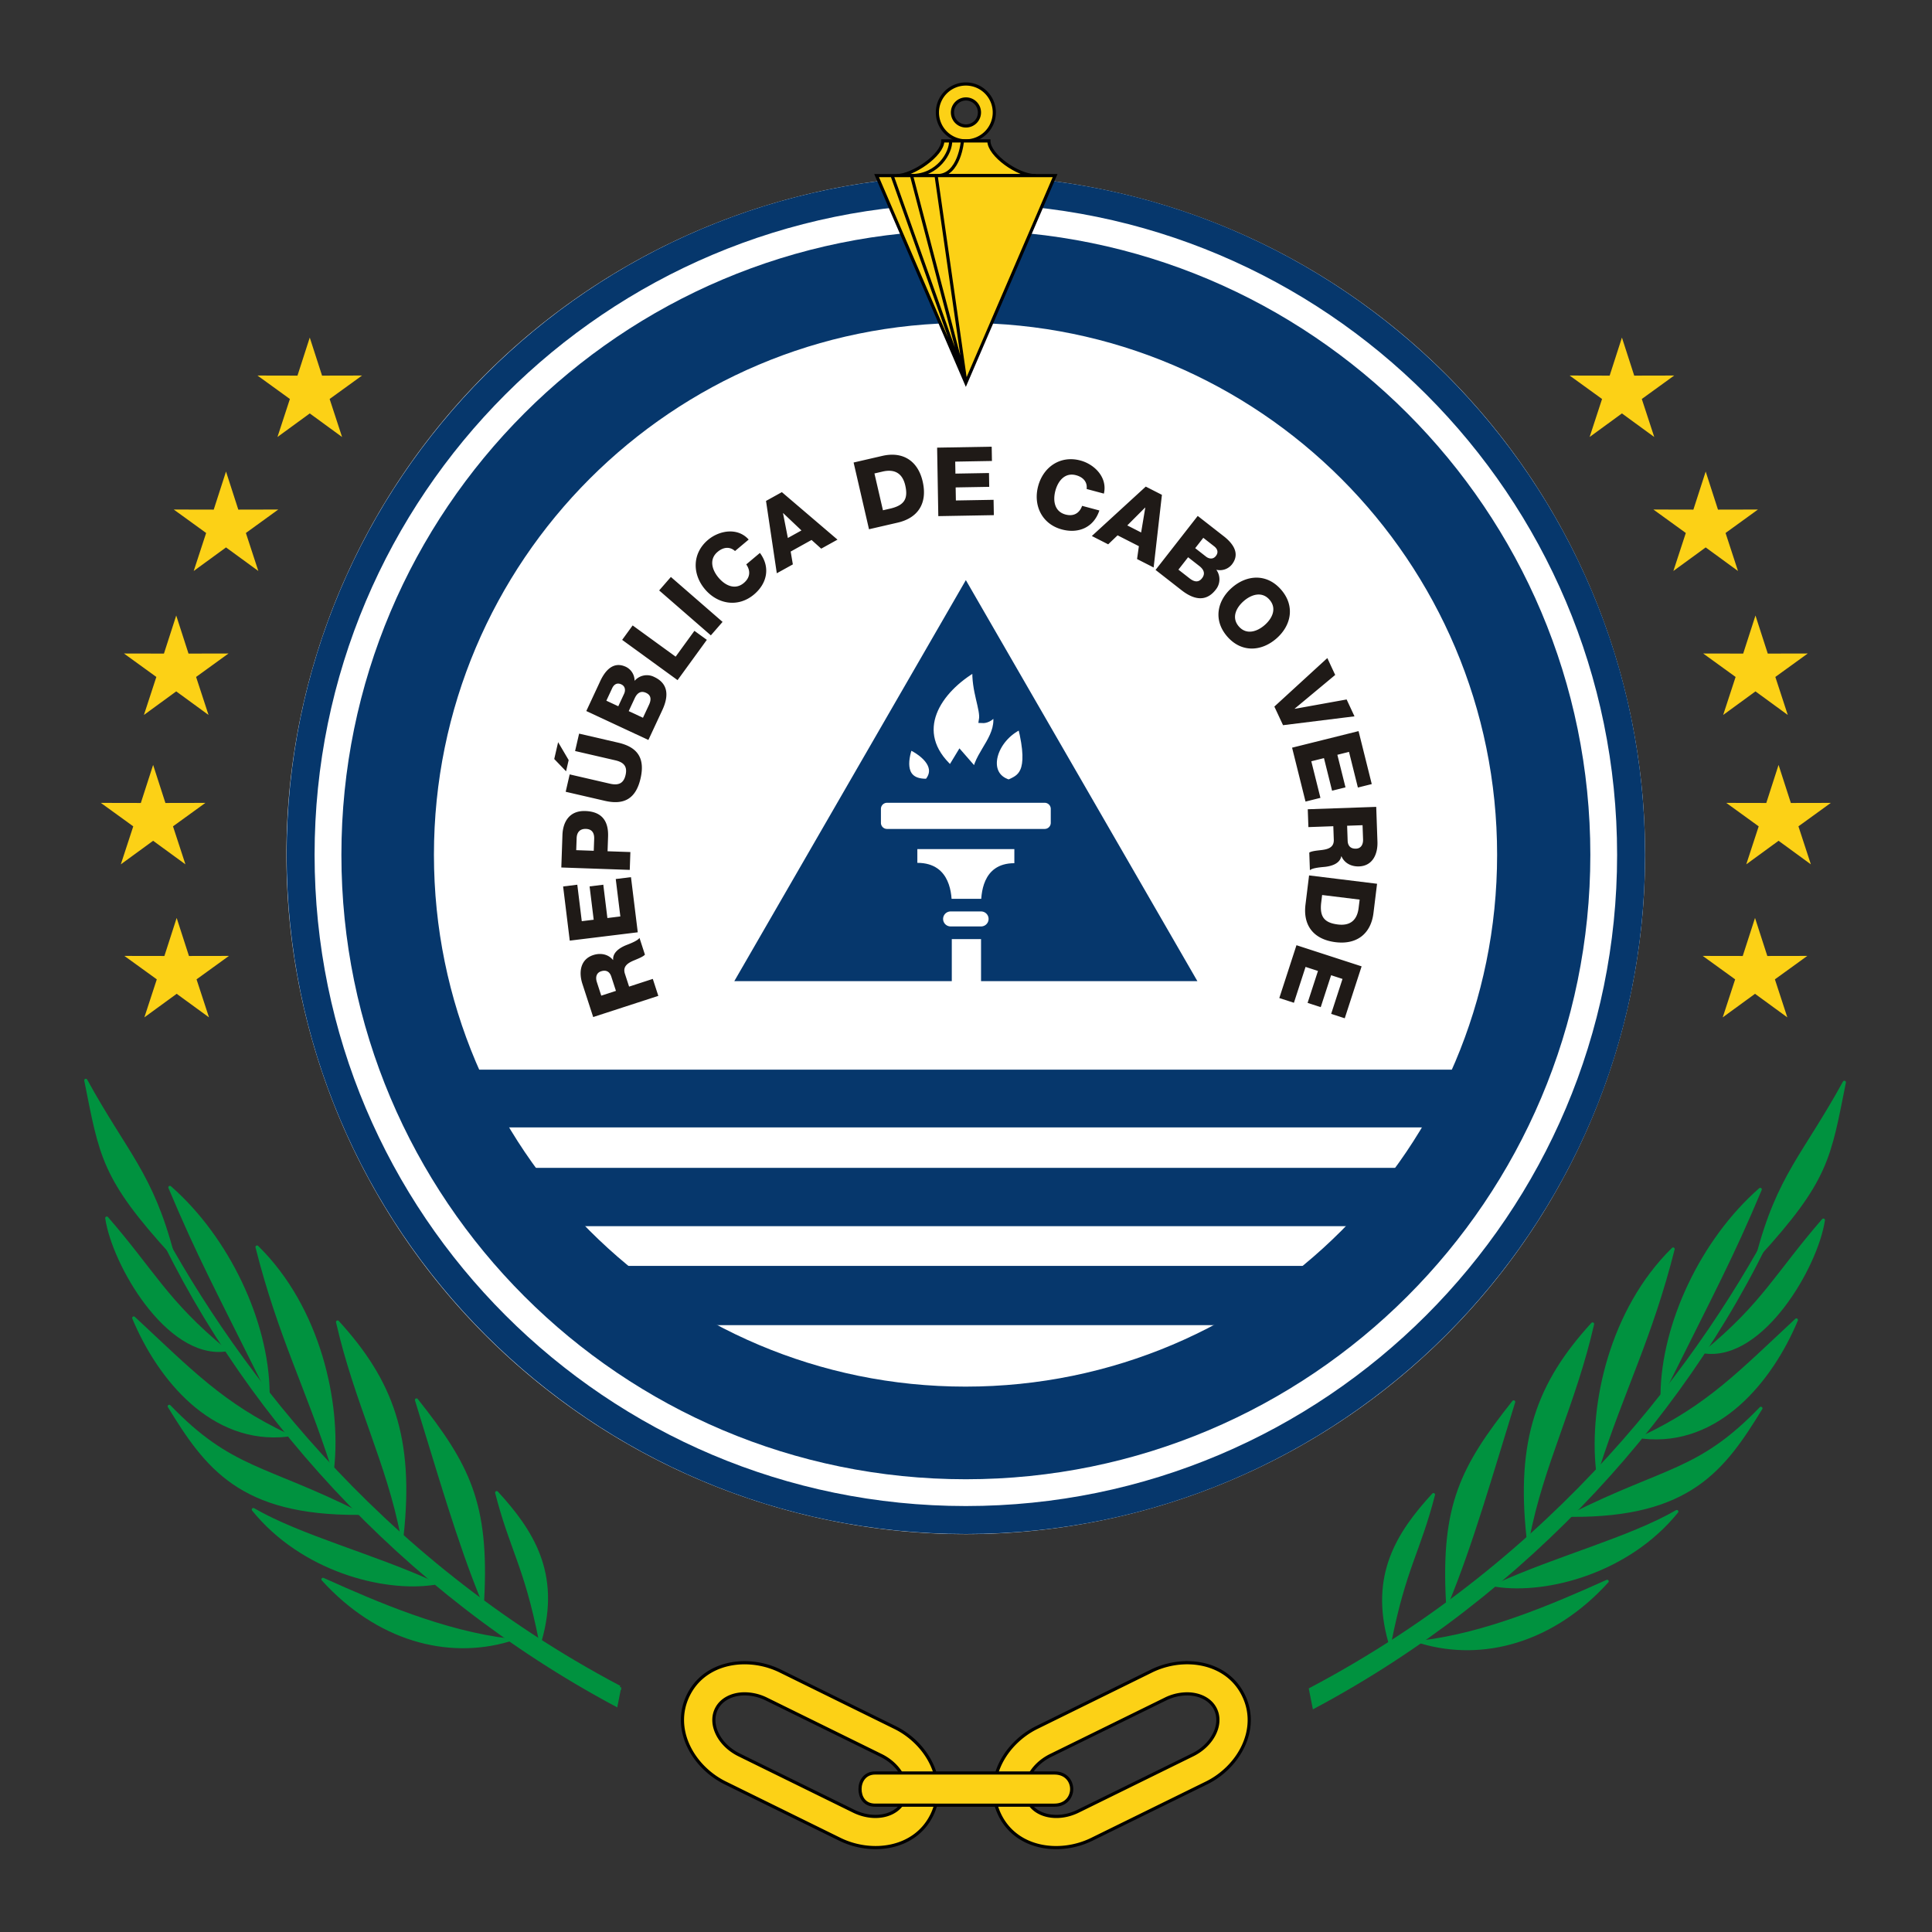 <svg id="Layer_1" data-name="Layer 1" xmlns="http://www.w3.org/2000/svg" xmlns:xlink="http://www.w3.org/1999/xlink" viewBox="0 0 1200 1200">
  <rect x="0" y="0" width="1200" height="1200" fill="#333333" stroke="none"/>
  <defs>
    <clipPath id="clip-path">
      <rect x="52.318" y="50.92" width="1095.284" height="1100" style="fill: none"/>
    </clipPath>
  </defs>
  <title>Artboard 1</title>
  <g>
    <path d="M1021.791,530.937a421.942,421.942,0,1,1-8.108-82.311,421.69,421.69,0,0,1,8.108,82.311Zm0,0" style="fill: #fff"/>
    <path d="M599.876,109.032c-232.883,0-421.858,189.034-421.858,421.915,0,232.883,188.975,421.858,421.858,421.858,232.881,0,421.915-188.975,421.915-421.858,0-232.881-189.034-421.915-421.915-421.915Zm0,17.442c223.277,0,404.539,181.196,404.539,404.473,0,223.289-181.263,404.483-404.539,404.483-223.279,0-404.483-181.194-404.483-404.483,0-223.277,181.204-404.473,404.483-404.473Zm0,0" style="fill: #06376c"/>
    <path d="M599.886,143.053c-214.105,0-387.837,173.788-387.837,387.893,0,214.115,173.732,387.847,387.837,387.847S987.787,745.062,987.787,530.947c0-214.105-173.796-387.893-387.901-387.893Zm-.184,57.53c182.253,0,330.182,147.971,330.182,330.307s-147.929,330.363-330.182,330.363c-182.25,0-330.179-148.027-330.179-330.363s147.929-330.307,330.179-330.307Zm0,0" style="fill: #06376c"/>
    <path d="M261.54,664.389a371.516,371.516,0,0,0,15.84,35.856h644.646a373.938,373.938,0,0,0,15.84-35.856Zm0,0" style="fill: #06376c"/>
    <path d="M291.322,725.365a373.568,373.568,0,0,0,25.176,36.229h566.41a373.575,373.575,0,0,0,25.176-36.229Zm0,0" style="fill: #06376c"/>
    <path d="M337.624,786.28a367.741,367.741,0,0,0,39.973,36.777H821.81a367.733,367.733,0,0,0,39.973-36.777Zm0,0" style="fill: #06376c"/>
    <path d="M408.894,618.556,405.468,608.011l-14.728,4.79-2.599-7.993c-1.604-4.932,2.37-6.976,6.362-8.58,1.093-.489,4.998-1.945,6.072-3.289l-3.387-10.429c-1.017,1.889-6.917,3.999-8.577,4.662-3.741,1.592-8.155,4.404-7.772,9.049l-.115.027c-3.021-3.711-7.848-4.461-12.205-3.051-8.164,2.658-9.115,10.736-6.791,17.874l6.706,20.63Zm-35.443-.142-2.724-8.386c-.96-2.947-.376-5.767,2.628-6.745,3.06-1,5.315.152,6.342,3.328l2.879,8.838Zm22.674-39.349L391.912,544.812l-9.461,1.169,2.859,23.238-8.049.99-2.542-20.696-8.511,1.046,2.542,20.696-7.398.911-2.78-22.654-8.808,1.083,4.124,33.65Zm-4.971-38.762.383-11.083-14.17-.489.317-9.115c.327-9.346-3.569-15.504-14.113-15.87-10.066-.354-13.951,6.956-14.229,14.882l-.7,20.185Zm-33.255-12.252.26-7.447c.115-3.394,1.813-5.9,5.804-5.755,3.866.133,5.21,2.685,5.094,6.141l-.268,7.445Zm-13.652-56.619,7.349,7.627,1.611-6.966-6.543-11.11Zm15.447-15.764-2.496,10.803,24.965,5.767c5.335,1.228,7.609,3.839,6.391,9.115-1.218,5.286-4.404,6.629-9.739,5.401l-24.975-5.765-2.486,10.793,24.322,5.622c12.023,2.773,19.286-1.363,22.175-13.902,2.896-12.541-1.813-19.439-13.836-22.212Zm30.809-13.978,3.751-8.052c1.41-3.021,3.655-4.873,7.052-3.282,3.196,1.479,3.291,4.222,1.803,7.408l-3.751,8.049Zm12.222,17.921,8.636-18.527c3.856-8.26,4.193-16.319-4.989-20.598a10.093,10.093,0,0,0-12.225,2.388,9.58,9.58,0,0,0-5.411-8.702c-8.049-3.751-13.173,2.726-16.167,9.422l-8.405,18.039Zm-26.107-24.398,3.628-7.781c.987-2.102,2.839-3.674,5.642-2.36,2.753,1.285,2.572,4.087,1.764,5.814l-3.625,7.781Zm44.232-12.77,18.181-25.024-7.713-5.603L419.65,407.867,392.949,388.468l-6.516,8.97Zm20.677-27.807,7.273-8.366-32.103-27.91-7.273,8.366Zm23.496-59.505c-6.811-7.666-18.191-5.738-25.223.162-9.864,8.27-9.931,21.165-2.004,30.617,7.934,9.452,20.647,11.618,30.509,3.348,8.263-6.927,10.277-17.039,3.694-25.827l-8.491,7.128c2.822,4.011,2.446,8.214-1.516,11.542-5.477,4.596-11.638,1.516-15.705-3.318-4.06-4.836-6.018-11.439-.538-16.034,3.559-2.992,7.57-3.397,10.783-.499Zm21.33-16.358.106-.059,11.34,10.746-8.442,4.682Zm-3.866,37.293,9.967-5.517-1.351-7.973L504.074,335.379l5.996,5.401,10.112-5.603-34.549-29.502-9.845,5.458Zm57.27-27.345,17.827-4.114c12.598-2.908,18.633-12.004,15.496-25.589-2.965-12.829-12.35-18.798-25.061-15.86l-17.827,4.114Zm3.377-34.655,5.104-1.181c7.379-1.697,12.281,1.019,14.028,8.57,1.921,8.3-.594,12.242-8.739,14.305l-5.114,1.179Zm39.666,26.51L617.301,319.971l-.174-9.528-23.41.413-.145-8.108,20.851-.364-.145-8.58-20.849.366-.135-7.445,22.816-.403-.152-8.877-33.898.597Zm102.845-13.988c2.36-9.98-5.738-18.203-14.605-20.571-12.433-3.331-23.035,4.001-26.22,15.916-3.196,11.918,2.311,23.585,14.747,26.913,10.419,2.793,19.851-1.353,23.265-11.792l-10.707-2.869c-1.66,4.615-5.315,6.728-10.324,5.384-6.899-1.852-7.916-8.666-6.285-14.767,1.641-6.101,5.92-11.495,12.829-9.643,4.49,1.208,7.128,4.261,6.59,8.56Zm25.599,8.673.106.057L708.776,330.727l-8.597-4.384Zm-33.083,17.653,10.152,5.173,5.843-5.585,13.22,6.737-1.123,7.99,10.296,5.249,5.143-45.133-10.036-5.114Zm59.795,13.192,6.993,5.47c2.64,2.053,3.935,4.655,1.621,7.609-2.166,2.773-4.863,2.255-7.636.086l-6.995-5.46Zm-20.217,7.877,16.11,12.581c7.187,5.612,14.958,7.762,21.195-.221a10.113,10.113,0,0,0,.43-12.455,9.566,9.566,0,0,0,9.692-3.309c5.468-6.995.307-13.453-5.546-17.876L743.93,320.45Zm29.647-19.947,6.764,5.288c1.832,1.429,2.947,3.588,1.037,6.025-1.869,2.397-4.566,1.582-6.062.403l-6.764-5.278Zm17.847,30.924c-9.307,8.098-11.773,20.264-2.974,30.386,8.788,10.115,21.185,9.375,30.492,1.277,9.316-8.088,11.763-20.254,2.974-30.366-8.798-10.125-21.185-9.385-30.492-1.297Zm7.273,8.366c4.768-4.144,11.331-6.217,16.022-.815,4.694,5.394,1.719,11.611-3.041,15.747-4.768,4.144-11.34,6.226-16.032.825-4.691-5.394-1.717-11.611,3.051-15.757Zm68.794,71.597-4.883-10.478L804.213,440.258l-.056-.103,25.157-20.937L824.421,408.732,791.529,438.867l5.391,11.562Zm-38.762,19.468,8.346,33.476,9.26-2.314-5.671-22.72,7.867-1.958,5.038,20.237,8.329-2.073-5.047-20.234,7.234-1.805,5.517,22.145,8.616-2.149-8.204-32.901Zm9.737,38.244.395,11.083,15.474-.548.297,8.405c.184,5.18-4.2,6.045-8.481,6.494-1.179.165-5.342.481-6.745,1.488l.386,10.957c1.496-1.545,7.742-1.938,9.525-2.12,4.04-.501,9.058-1.987,9.97-6.553h.115c1.881,4.404,6.303,6.457,10.889,6.293,8.58-.297,11.716-7.801,11.458-15.302l-.759-21.676Zm34.034,9.901.317,8.818c.106,3.1-1.238,5.652-4.394,5.757-3.215.115-5.067-1.611-5.183-4.952l-.324-9.287Zm-33.218,31.192-2.235,18.164c-1.572,12.829,4.912,21.608,18.758,23.315,13.067,1.604,21.885-5.18,23.479-18.134l2.225-18.161Zm31.415,15.027-.644,5.2c-.921,7.511-5.153,11.196-12.849,10.257-8.452-1.046-11.301-4.75-10.449-13.116l.634-5.2Zm-39.243,28.323-10.66,32.813,9.068,2.947,7.234-22.28,7.713,2.505-6.448,19.841,8.157,2.648,6.448-19.832,7.081,2.301-7.052,21.703,8.442,2.744L845.721,600.22Zm0,0" style="fill: #1f1a17"/>
    <path d="M599.906,360.317l71.911,124.548,71.911,124.558H456.081l71.911-124.558Zm0,0" style="fill: #06376c"/>
    <path d="M576.12,485.632c-16.56.634-14.209-13.652-11.198-22.096,10.046,4.721,18.788,13.364,11.198,22.096Zm0,0" style="fill: #fff;fill-rule: evenodd"/>
    <path d="M576.12,485.632c-16.56.634-14.209-13.652-11.198-22.096,10.046,4.721,18.788,13.364,11.198,22.096Zm0,0" style="fill: none;stroke: #06376c;stroke-width: 3.93px"/>
    <path d="M605.968,415.035c-23.084,13.298-41.162,39.445-15.494,62.568l5.738-9.471,9.756,11.188c2.063-12.647,16.206-22.212,12.34-37.315,0,0-3.156,5.46-8.319,5.173,1.172-6.725-4.922-18.336-4.021-32.142Zm0,0" style="fill: #fff;fill-rule: evenodd"/>
    <path d="M605.968,415.035c-23.084,13.298-41.162,39.445-15.494,62.568l5.738-9.471,9.756,11.188c2.063-12.647,16.206-22.212,12.34-37.315,0,0-3.156,5.46-8.319,5.173,1.172-6.725-4.922-18.336-4.021-32.142Zm0,0" style="fill: none;stroke: #06376c;stroke-width: 3.93px"/>
    <path d="M634.099,450.908c7.523,30.177-1.034,32.238-7.464,35.301-16.464-4.77-9.739-27.576,7.464-35.301Zm0,0" style="fill: #fff;fill-rule: evenodd"/>
    <path d="M634.099,450.908c7.523,30.177-1.034,32.238-7.464,35.299-16.464-4.768-9.739-27.574,7.464-35.299Zm0,0" style="fill: none;stroke: #06376c;stroke-width: 3.93px"/>
    <path d="M550.943,498.623h97.923a3.775,3.775,0,0,1,3.78,3.78v8.683a3.774,3.774,0,0,1-3.78,3.78H550.943a3.774,3.774,0,0,1-3.78-3.78v-8.683a3.775,3.775,0,0,1,3.78-3.78Zm0,0" style="fill: #fff"/>
    <path d="M591.174,562.514c0-5.642-.145-26.586-21.396-26.586v-8.521h60.254v8.742c-20.33,0-20.686,19.964-20.686,26.365v48.309H591.174Zm0,0" style="fill: #fff"/>
    <path d="M590.435,562.188h18.94a8.582,8.582,0,1,1,0,17.164h-18.94a8.582,8.582,0,1,1,0-17.164Zm0,0" style="fill: #fff"/>
    <path d="M590.435,562.188h18.94a8.582,8.582,0,1,1,0,17.164h-18.94a8.582,8.582,0,1,1,0-17.164Zm0,0" style="fill: none;stroke: #06376c;stroke-width: 7.86px"/>
    <path d="M599.906,52.173a17.669,17.669,0,1,0,17.673,17.675,17.67,17.67,0,0,0-17.673-17.675Zm0,9.289a8.386,8.386,0,1,1-8.319,8.386,8.395,8.395,0,0,1,8.319-8.386Zm0,0" style="fill: #fcd116"/>
    <g style="clip-path: url(#clip-path)">
      <path d="M599.906,52.173a17.669,17.669,0,1,0,17.673,17.675,17.671,17.671,0,0,0-17.673-17.675Zm0,9.289a8.386,8.386,0,1,1-8.319,8.386,8.395,8.395,0,0,1,8.319-8.386Zm0,0" style="fill: none;stroke: #000;stroke-width: 1.965px"/>
    </g>
    <path d="M590.435,87.511c.356,7.101-7.811,21.551-24.265,21.551m76.681.017H556.969c9.98,0,28.62-12.826,28.62-21.558h28.632c0,8.943,18.105,21.558,28.63,21.558ZM597.794,87.511s-1.793,21.561-15.543,21.561" style="fill: #fcd116"/>
    <path d="M590.435,87.511c.356,7.101-7.811,21.551-24.265,21.551m76.681.017H556.969c9.98,0,28.62-12.826,28.62-21.558h28.632c0,8.943,18.105,21.558,28.63,21.558ZM597.794,87.511s-1.793,21.561-15.543,21.561" style="fill: none;stroke: #000;stroke-width: 1.965px"/>
    <path d="M599.906,237.822l55.427-128.744H544.476ZM566.17,109.079l33.736,128.724M581.435,109.079l18.471,128.734M554.1,109.079l45.814,128.734" style="fill: #fcd116"/>
    <path d="M599.906,237.82,655.333,109.079H544.476ZM566.17,109.079l33.736,128.724M581.435,109.079l18.471,128.734M554.1,109.079l45.814,128.734" style="fill: none;stroke: #000;stroke-width: 1.965px"/>
    <g style="clip-path: url(#clip-path)">
      <path d="M735.085,1032.807a50.674,50.674,0,0,0-19.841,5.094L644.013,1072.969c-19.755,9.719-33.439,33.112-22.961,54.403,10.468,21.3,37.352,24.764,57.107,15.044l71.231-35.001c19.755-9.71,33.38-33.169,22.902-54.469-7.197-14.642-22.153-20.839-37.207-20.139Zm2.763,19.284c7.55.165,14.141,3.503,17.068,9.452,4.682,9.528-1.69,22.317-14.123,28.438l-71.174,35.001c-12.433,6.111-26.441,3.321-31.133-6.207-4.684-9.528,1.631-22.317,14.064-28.431l71.231-35.001a30.635,30.635,0,0,1,14.067-3.252Zm0,0" style="fill: #fcd116"/>
      <path d="M735.085,1032.807a50.677,50.677,0,0,0-19.841,5.094l-71.231,35.068c-19.755,9.719-33.439,33.112-22.961,54.403,10.468,21.3,37.352,24.764,57.107,15.045l71.231-35.001c19.755-9.71,33.38-33.169,22.902-54.469-7.197-14.642-22.153-20.839-37.207-20.139Zm2.763,19.284c7.55.165,14.141,3.503,17.068,9.452,4.682,9.528-1.69,22.317-14.123,28.438l-71.174,35.001c-12.433,6.111-26.441,3.321-31.133-6.207-4.684-9.528,1.631-22.317,14.064-28.431l71.231-35.001a30.633,30.633,0,0,1,14.067-3.252Zm0,0" style="fill: none;stroke: #000;stroke-width: 1.965px"/>
      <path d="M460.667,1032.797c-13.615.518-26.606,6.831-33.159,20.148-10.468,21.291,3.215,44.75,22.971,54.46l71.172,35.001c19.755,9.719,46.632,6.256,57.107-15.044,10.468-21.291-3.146-44.684-22.912-54.403l-71.231-35.058a50.408,50.408,0,0,0-23.948-5.104Zm1.294,19.284a30.852,30.852,0,0,1,14.123,3.254l71.165,35.001c12.443,6.111,18.815,18.901,14.123,28.428-4.682,9.528-18.689,12.318-31.125,6.207L459.016,1089.971c-12.433-6.121-18.748-18.911-14.064-28.428,2.925-5.959,9.459-9.297,17.009-9.461Zm0,0" style="fill: #fcd116"/>
      <path d="M460.667,1032.797c-13.615.518-26.606,6.831-33.159,20.148-10.468,21.291,3.215,44.75,22.971,54.46l71.172,35.001c19.755,9.719,46.632,6.256,57.107-15.044,10.468-21.291-3.146-44.684-22.912-54.403l-71.231-35.058a50.409,50.409,0,0,0-23.948-5.104Zm1.294,19.284a30.852,30.852,0,0,1,14.123,3.254l71.165,35.001c12.443,6.111,18.815,18.901,14.123,28.428-4.682,9.528-18.689,12.318-31.125,6.207l-71.231-35.001c-12.433-6.121-18.748-18.911-14.064-28.428,2.925-5.959,9.459-9.297,17.009-9.461Zm0,0" style="fill: none;stroke: #000;stroke-width: 1.965px"/>
    </g>
    <path d="M543.614,1101.225H654.93c7.293,0,10.717,5.19,10.717,9.997,0,4.645-3.368,9.999-10.717,9.999H543.614c-7.062,0-9.442-5.384-9.442-9.999,0-4.787,2.906-9.997,9.442-9.997Zm0,0" style="fill: #fcd116"/>
    <path d="M543.614,1101.226H654.93c7.293,0,10.717,5.19,10.717,9.997,0,4.645-3.368,9.999-10.717,9.999H543.614c-7.062,0-9.442-5.384-9.442-9.999,0-4.787,2.906-9.997,9.442-9.997Zm0,0" style="fill: none;stroke: #000;stroke-width: 1.965px"/>
    <path d="M813.991,1049.232l2.176,10.987c131.679-70.29,236.327-184.918,291.047-310.235-49.193,95.832-140.285,218.394-293.223,299.248Zm0,0" style="fill: #00923f"/>
    <path d="M813.991,1049.232l2.176,10.987c131.679-70.29,236.327-184.918,291.047-310.235-49.193,95.832-140.285,218.394-293.223,299.248Zm0,0" style="fill: none;stroke: #00923f;stroke-width: 1.965px"/>
    <path d="M863.259,1019.833c-11.657-41.255,5.047-67.507,27.087-91.495-9.039,35.308-17.923,45.268-27.087,91.495Zm0,0" style="fill: #00923f"/>
    <path d="M863.259,1019.833c-11.657-41.255,5.047-67.507,27.087-91.495-9.039,35.308-17.923,45.268-27.087,91.495Zm0,0" style="fill: none;stroke: #00923f;stroke-linejoin: round;stroke-width: 1.965px"/>
    <path d="M882.889,1019.912c38.025,11.186,81.441-.346,115.347-37.718-34.483,15.533-75.519,32.968-115.347,37.718Zm0,0" style="fill: #00923f"/>
    <path d="M882.889,1019.912c38.025,11.186,81.441-.346,115.347-37.718-34.483,15.533-75.519,32.968-115.347,37.718Zm0,0" style="fill: none;stroke: #00923f;stroke-linejoin: round;stroke-width: 1.965px"/>
    <path d="M899.095,994.937c-3.223-59.949,8.943-83.667,41.066-124.185-13.981,45.114-26.279,88.358-41.066,124.185Zm0,0" style="fill: #00923f"/>
    <path d="M899.095,994.937c-3.223-59.949,8.943-83.667,41.066-124.185-13.981,45.114-26.279,88.358-41.066,124.185Zm0,0" style="fill: none;stroke: #00923f;stroke-linejoin: round;stroke-width: 1.965px"/>
    <path d="M929.299,984.65c31.452,4.76,81.977-8.415,112.201-45.804-28.996,16.818-74.485,28.524-112.201,45.804Zm0,0" style="fill: #00923f"/>
    <path d="M929.299,984.65c31.452,4.76,81.977-8.415,112.201-45.804-28.996,16.818-74.485,28.524-112.201,45.804Zm0,0" style="fill: none;stroke: #00923f;stroke-linejoin: round;stroke-width: 1.965px"/>
    <path d="M949.131,954.964c-6.61-60.61,6.401-95.84,40.039-132.627-11.178,49.279-31.634,88.137-40.039,132.627Zm0,0" style="fill: #00923f"/>
    <path d="M949.131,954.964c-6.61-60.61,6.401-95.84,40.039-132.627-11.178,49.279-31.634,88.137-40.039,132.627Zm0,0" style="fill: none;stroke: #00923f;stroke-linejoin: round;stroke-width: 1.965px"/>
    <path d="M975.882,941.167c73.657.499,94.776-28.851,117.84-66.434-38.339,39.771-58.871,36.873-117.84,66.434Zm0,0" style="fill: #00923f"/>
    <path d="M975.882,941.168c73.657.499,94.776-28.851,117.84-66.434-38.339,39.771-58.871,36.873-117.84,66.434Zm0,0" style="fill: none;stroke: #00923f;stroke-linejoin: round;stroke-width: 1.965px"/>
    <path d="M992.221,912.442c-4.193-39.531,8.147-98.546,46.975-136.648-13.998,55.371-31.057,86.985-46.975,136.648Zm0,0" style="fill: #00923f"/>
    <path d="M992.221,912.442c-4.193-39.531,8.147-98.547,46.975-136.648-13.998,55.371-31.057,86.985-46.975,136.648Zm0,0" style="fill: none;stroke: #00923f;stroke-linejoin: round;stroke-width: 1.965px"/>
    <path d="M1020.612,892.617c46.457,5.087,79.405-35.028,95.159-72.766-35.559,33.113-54.806,53.578-95.159,72.766Zm0,0" style="fill: #00923f"/>
    <path d="M1020.612,892.618c46.457,5.087,79.405-35.028,95.159-72.766-35.559,33.112-54.806,53.578-95.159,72.766Zm0,0" style="fill: none;stroke: #00923f;stroke-linejoin: round;stroke-width: 1.965px"/>
    <path d="M1032.355,865.869c.614-43.743,24.889-95.486,60.964-127.12-17.864,42.485-28.247,61.425-60.964,127.12Zm0,0" style="fill: #00923f"/>
    <path d="M1032.355,865.869c.614-43.743,24.889-95.486,60.964-127.12-17.864,42.486-28.247,61.426-60.964,127.12Zm0,0" style="fill: none;stroke: #00923f;stroke-linejoin: round;stroke-width: 1.965px"/>
    <path d="M1059.182,839.742c36.355-30.003,44.202-48.319,73.341-81.928-4.279,28.726-37.706,86.246-73.341,81.928Zm0,0" style="fill: #00923f"/>
    <path d="M1059.182,839.742c36.355-30.003,44.202-48.319,73.341-81.928-4.279,28.726-37.706,86.246-73.341,81.928Zm0,0" style="fill: none;stroke: #00923f;stroke-linejoin: round;stroke-width: 1.965px"/>
    <path d="M1091.612,780.37c13.183-50.314,28.947-62.558,53.941-108.121-9.432,47.012-10.324,60.475-53.941,108.121Zm0,0" style="fill: #00923f"/>
    <g style="clip-path: url(#clip-path)">
      <path d="M1091.612,780.37c13.183-50.313,28.947-62.558,53.941-108.121-9.432,47.012-10.324,60.475-53.941,108.121Zm0,0" style="fill: none;stroke: #00923f;stroke-linejoin: round;stroke-width: 1.965px"/>
    </g>
    <path d="M384.86,1048.004l-2.179,10.987C251.005,988.7,146.355,874.073,91.637,748.756c49.191,95.842,140.283,218.394,293.223,299.248Zm0,0" style="fill: #00923f"/>
    <path d="M384.86,1048.004l-2.179,10.987C251.005,988.701,146.355,874.073,91.637,748.756c49.191,95.842,140.283,218.394,293.223,299.248Zm0,0" style="fill: none;stroke: #00923f;stroke-width: 1.965px"/>
    <path d="M335.591,1018.605c11.657-41.255-5.048-67.507-27.085-91.495,9.036,35.318,17.923,45.268,27.085,91.495Zm0,0" style="fill: #00923f"/>
    <path d="M335.591,1018.605c11.657-41.255-5.048-67.507-27.085-91.495,9.036,35.318,17.923,45.268,27.085,91.495Zm0,0" style="fill: none;stroke: #00923f;stroke-linejoin: round;stroke-width: 1.965px"/>
    <path d="M315.96,1018.684c-38.025,11.186-81.439-.346-115.347-37.718,34.483,15.543,75.519,32.968,115.347,37.718Zm0,0" style="fill: #00923f"/>
    <path d="M315.96,1018.684c-38.025,11.186-81.439-.346-115.347-37.718,34.483,15.543,75.519,32.968,115.347,37.718Zm0,0" style="fill: none;stroke: #00923f;stroke-linejoin: round;stroke-width: 1.965px"/>
    <path d="M299.754,993.709c3.225-59.94-8.941-83.667-41.063-124.175,13.978,45.104,26.279,88.348,41.063,124.175Zm0,0" style="fill: #00923f"/>
    <path d="M299.754,993.709c3.225-59.939-8.941-83.667-41.063-124.175,13.978,45.104,26.279,88.348,41.063,124.175Zm0,0" style="fill: none;stroke: #00923f;stroke-linejoin: round;stroke-width: 1.965px"/>
    <path d="M269.55,983.422c-31.45,4.76-81.977-8.415-112.198-45.804,28.993,16.818,74.483,28.524,112.198,45.804Zm0,0" style="fill: #00923f"/>
    <path d="M269.55,983.422c-31.45,4.76-81.977-8.415-112.198-45.804,28.993,16.818,74.483,28.524,112.198,45.804Zm0,0" style="fill: none;stroke: #00923f;stroke-linejoin: round;stroke-width: 1.965px"/>
    <path d="M249.718,953.736c6.612-60.61-6.399-95.84-40.039-132.617,11.178,49.27,31.634,88.127,40.039,132.617Zm0,0" style="fill: #00923f"/>
    <path d="M249.718,953.736c6.612-60.61-6.399-95.84-40.039-132.617,11.178,49.27,31.634,88.127,40.039,132.617Zm0,0" style="fill: none;stroke: #00923f;stroke-linejoin: round;stroke-width: 1.965px"/>
    <path d="M222.97,939.939c-73.66.499-94.776-28.851-117.843-66.434,38.339,39.771,58.873,36.883,117.843,66.434Zm0,0" style="fill: #00923f"/>
    <path d="M222.97,939.939c-73.66.499-94.776-28.851-117.843-66.434,38.339,39.771,58.873,36.883,117.843,66.434Zm0,0" style="fill: none;stroke: #00923f;stroke-linejoin: round;stroke-width: 1.965px"/>
    <path d="M206.628,911.214c4.193-39.531-8.145-98.547-46.976-136.648,13.998,55.371,31.059,86.985,46.976,136.648Zm0,0" style="fill: #00923f"/>
    <path d="M206.628,911.214c4.193-39.531-8.145-98.547-46.976-136.648,13.998,55.371,31.059,86.985,46.976,136.648Zm0,0" style="fill: none;stroke: #00923f;stroke-linejoin: round;stroke-width: 1.965px"/>
    <path d="M178.239,891.399c-46.457,5.077-79.405-35.038-95.162-72.776,35.559,33.112,54.806,53.578,95.162,72.776Zm0,0" style="fill: #00923f"/>
    <path d="M178.239,891.399c-46.457,5.077-79.405-35.038-95.162-72.776,35.559,33.112,54.806,53.578,95.162,72.776Zm0,0" style="fill: none;stroke: #00923f;stroke-linejoin: round;stroke-width: 1.965px"/>
    <path d="M166.494,864.651c-.614-43.753-24.887-95.496-60.964-127.12,17.867,42.476,28.247,61.416,60.964,127.12Zm0,0" style="fill: #00923f"/>
    <path d="M166.494,864.651C165.88,820.898,141.607,769.155,105.53,737.531c17.867,42.476,28.247,61.416,60.964,127.12Zm0,0" style="fill: none;stroke: #00923f;stroke-linejoin: round;stroke-width: 1.965px"/>
    <path d="M139.669,838.514c-36.355-30.003-44.205-48.319-73.343-81.928,4.279,28.735,37.708,86.246,73.343,81.928Zm0,0" style="fill: #00923f"/>
    <path d="M139.669,838.514c-36.355-30.003-44.205-48.319-73.343-81.928,4.279,28.735,37.708,86.246,73.343,81.928Zm0,0" style="fill: none;stroke: #00923f;stroke-linejoin: round;stroke-width: 1.965px"/>
    <path d="M107.237,779.142c-13.183-50.313-28.947-62.558-53.941-108.121,9.432,47.012,10.326,60.475,53.941,108.121Zm0,0" style="fill: #00923f"/>
    <g style="clip-path: url(#clip-path)">
      <path d="M107.237,779.142c-13.183-50.314-28.947-62.558-53.941-108.121,9.432,47.012,10.326,60.475,53.941,108.121Zm0,0" style="fill: none;stroke: #00923f;stroke-linejoin: round;stroke-width: 1.965px"/>
    </g>
    <path d="M174.218,268.84l6.995-21.396-18.24-13.202,22.509.049,6.917-21.426,6.919,21.426,22.509-.049-18.24,13.202,6.995,21.396-18.183-13.269Zm0,0" style="fill: #fcd116"/>
    <path d="M174.218,268.84l6.995-21.396-18.24-13.202,22.509.049,6.917-21.426,6.919,21.426,22.509-.049-18.24,13.202,6.995,21.396-18.183-13.269Zm0,0" style="fill: none;stroke: #fcd116;stroke-width: 1.965px"/>
    <path d="M122.195,352.064l6.995-21.396-18.23-13.202,22.509.049,6.909-21.426,6.917,21.426,22.509-.049-18.24,13.202,7.005,21.396-18.191-13.269Zm0,0" style="fill: #fcd116"/>
    <path d="M122.195,352.064l6.995-21.396L110.961,317.466l22.509.049,6.909-21.426,6.917,21.426,22.509-.049-18.24,13.202,7.005,21.396-18.191-13.269Zm0,0" style="fill: none;stroke: #fcd116;stroke-width: 1.965px"/>
    <path d="M91.271,441.486l6.995-21.394L80.037,406.89l22.509.047,6.909-21.426,6.917,21.426,22.509-.047-18.24,13.202,7.005,21.394-18.191-13.269Zm0,0" style="fill: #fcd116"/>
    <path d="M91.271,441.486l6.995-21.394L80.037,406.89l22.509.047,6.909-21.426,6.917,21.426,22.509-.047-18.24,13.202,7.005,21.394-18.191-13.269Zm0,0" style="fill: none;stroke: #fcd116;stroke-width: 1.965px"/>
    <path d="M76.929,534.268l6.993-21.386L65.682,499.679l22.509.047,6.919-21.423,6.917,21.423,22.509-.047-18.238,13.202,6.993,21.386L95.111,521.006Zm0,0" style="fill: #fcd116"/>
    <path d="M76.929,534.268l6.993-21.386L65.682,499.679l22.509.047,6.919-21.423,6.917,21.423,22.509-.047-18.238,13.202,6.993,21.386L95.111,521.007Zm0,0" style="fill: none;stroke: #fcd116;stroke-width: 1.965px"/>
    <path d="M91.551,629.312l6.993-21.396L80.314,594.723l22.511.039,6.907-21.416,6.917,21.416,22.509-.039-18.238,13.192,7.003,21.396L109.733,616.053Zm0,0" style="fill: #fcd116"/>
    <path d="M91.551,629.312,98.544,607.915,80.314,594.723l22.511.039,6.907-21.416,6.917,21.416,22.509-.039L120.921,607.915l7.003,21.396L109.733,616.053Zm0,0" style="fill: none;stroke: #fcd116;stroke-width: 1.965px"/>
    <path d="M1025.601,268.84l-7.005-21.396,18.24-13.202-22.509.049L1007.41,212.864l-6.909,21.426-22.519-.049,18.24,13.202-6.995,21.396,18.183-13.269Zm0,0" style="fill: #fcd116"/>
    <path d="M1025.601,268.84l-7.005-21.396,18.24-13.202-22.509.049L1007.41,212.865l-6.909,21.426-22.519-.049,18.24,13.202-6.995,21.396,18.183-13.269Zm0,0" style="fill: none;stroke: #fcd116;stroke-width: 1.965px"/>
    <path d="M1077.614,352.064l-6.995-21.396,18.24-13.202-22.509.049-6.919-21.426-6.917,21.426-22.509-.049,18.24,13.202-6.995,21.396,18.181-13.269Zm0,0" style="fill: #fcd116"/>
    <path d="M1077.614,352.064l-6.995-21.396,18.24-13.202-22.509.049-6.919-21.426-6.917,21.426-22.509-.049,18.24,13.202-6.995,21.396,18.181-13.269Zm0,0" style="fill: none;stroke: #fcd116;stroke-width: 1.965px"/>
    <path d="M1108.538,441.486l-6.995-21.394,18.24-13.202-22.509.047-6.919-21.426-6.917,21.426-22.509-.047,18.24,13.202-6.995,21.394,18.181-13.269Zm0,0" style="fill: #fcd116"/>
    <path d="M1108.538,441.486l-6.995-21.394L1119.783,406.89l-22.509.047-6.919-21.426-6.917,21.426-22.509-.047,18.24,13.202-6.995,21.394,18.181-13.269Zm0,0" style="fill: none;stroke: #fcd116;stroke-width: 1.965px"/>
    <path d="M1122.88,534.268l-6.993-21.386,18.24-13.202-22.509.047-6.919-21.423-6.907,21.423-22.519-.047,18.238,13.202-6.993,21.386,18.181-13.261Zm0,0" style="fill: #fcd116"/>
    <path d="M1122.88,534.268l-6.993-21.386,18.24-13.202-22.509.047-6.919-21.423-6.907,21.423-22.519-.047,18.238,13.202-6.993,21.386,18.181-13.261Zm0,0" style="fill: none;stroke: #fcd116;stroke-width: 1.965px"/>
    <path d="M1108.258,629.312l-6.993-21.396,18.238-13.192-22.509.039-6.917-21.416-6.917,21.416-22.509-.039,18.238,13.192-6.993,21.396L1090.077,616.053Zm0,0" style="fill: #fcd116"/>
    <path d="M1108.258,629.312l-6.993-21.396,18.238-13.192-22.509.039-6.917-21.416-6.917,21.416-22.509-.039,18.238,13.192-6.993,21.396L1090.077,616.053Zm0,0" style="fill: none;stroke: #fcd116;stroke-width: 1.965px"/>
  </g>
</svg>
